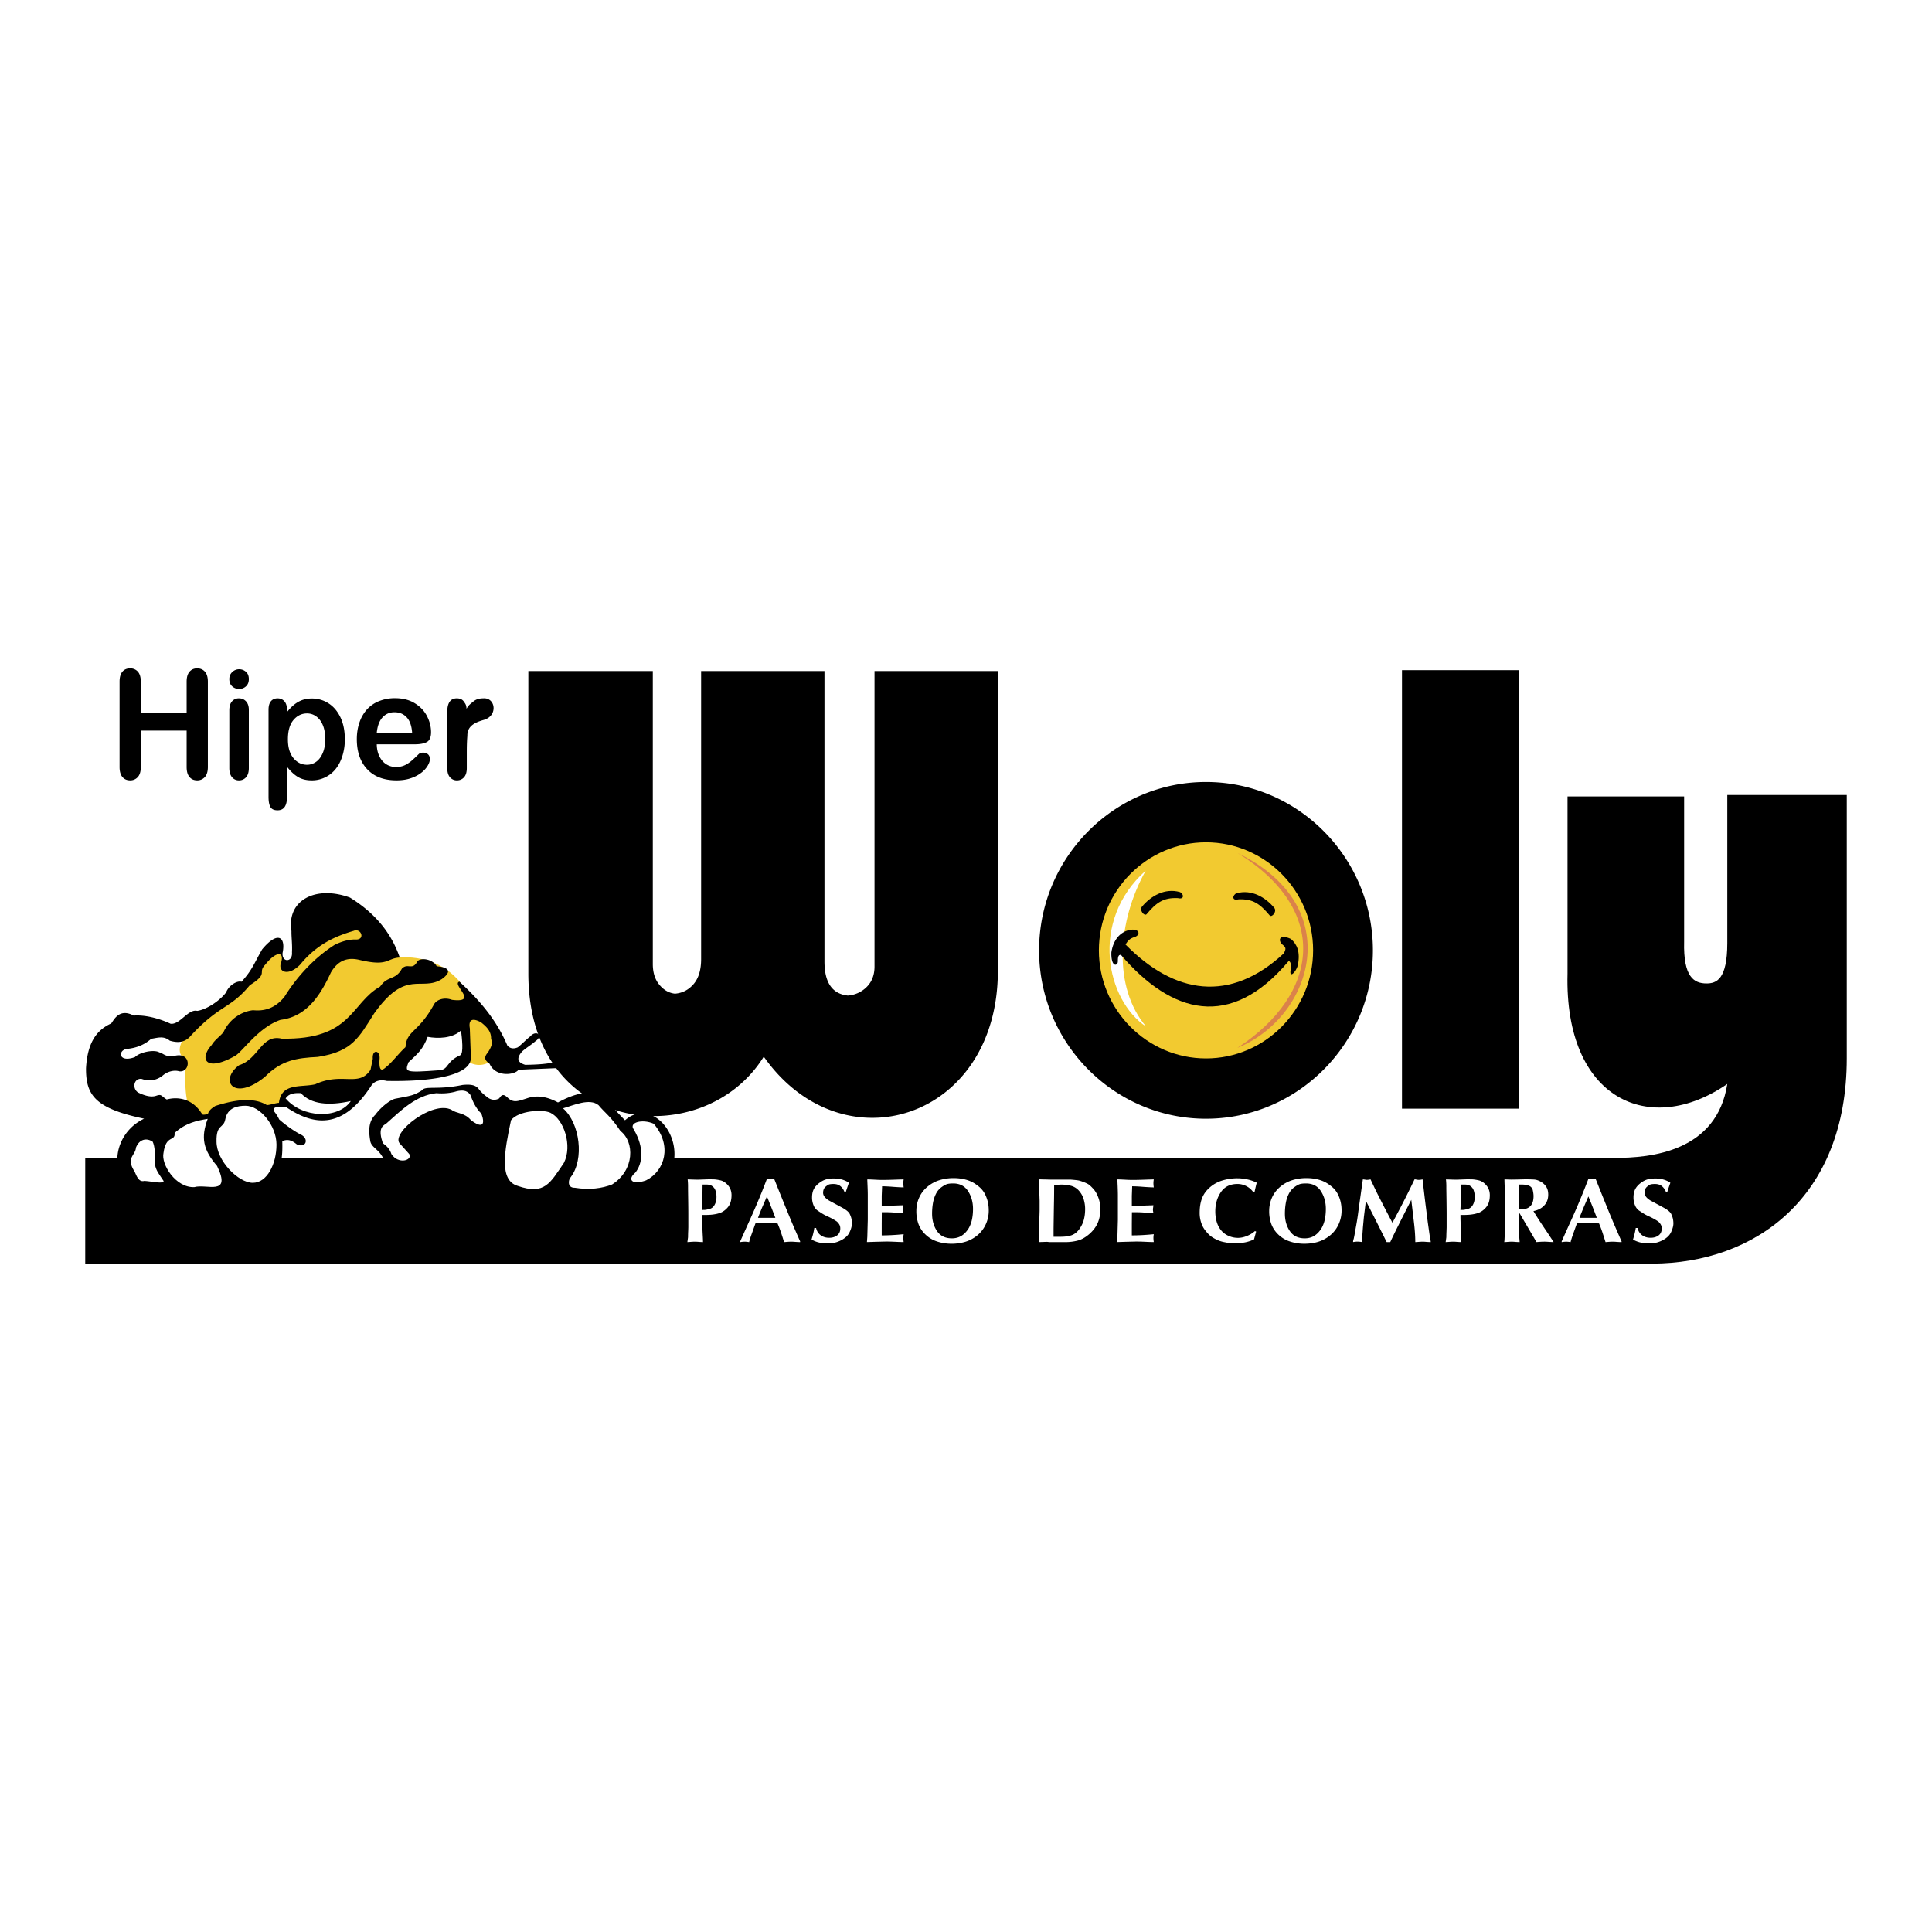 <svg xmlns="http://www.w3.org/2000/svg" width="2500" height="2500" viewBox="0 0 192.756 192.756"><g fill-rule="evenodd" clip-rule="evenodd"><path fill="#fff" d="M0 0h192.756v192.756H0V0z"/><path d="M69.486 117.697c.139 0 .367-.006.685-.02l.506-.018c.17 0 .34.002.511.006.17.002.396.033.676.096.28.061.537.227.77.498.233.271.35.598.35.982 0 .281-.037.529-.109.746a1.55 1.55 0 0 1-.393.604 1.756 1.756 0 0 1-.558.389 2.987 2.987 0 0 1-.6.164c-.217.037-.41.059-.577.064l-.279.01h-.416c0 .213.003.426.009.639l.02.631c0 .166.009.406.028.723s.028.555.028.713c-.094 0-.236-.008-.424-.021a5.591 5.591 0 0 0-.36-.023 5.72 5.72 0 0 0-.444.023 6.825 6.825 0 0 1-.331.021l.066-.484c0-.146.004-.338.014-.576a20.7 20.7 0 0 0 .014-.42v-1.391c0-.279-.005-.746-.014-1.398a152.05 152.05 0 0 1-.014-1.053v-.246c0-.227-.013-.455-.038-.686l.88.027zm.596 1.59v.77l-.028.658c.138 0 .246-.004.321-.01s.217-.037.425-.09c.208-.057.374-.193.497-.412.123-.221.185-.484.185-.797 0-.225-.032-.428-.095-.611s-.155-.32-.274-.412a.875.875 0 0 0-.321-.17 1.78 1.78 0 0 0-.359-.031H70.092l-.01 1.105zM73.85 123.852l.7-1.564c.372-.811.717-1.592 1.036-2.346.317-.752.628-1.527.931-2.326.057.012.121.023.194.031.072.01.127.014.165.014a.994.994 0 0 0 .194-.014l.165-.031.066.154a239.34 239.34 0 0 0 1.588 3.92c.221.527.518 1.211.89 2.053l.047.1v.082c-.12 0-.276-.008-.468-.021a6.705 6.705 0 0 0-.336-.023c-.101 0-.192.002-.274.006-.082.002-.256.016-.52.039a57.498 57.498 0 0 0-.336-1.047 11.09 11.09 0 0 0-.316-.818l-1.041-.027h-1.153l-.047.131-.359 1.006c-.101.283-.18.537-.236.756a2.734 2.734 0 0 0-.444-.045c-.139 0-.287.016-.444.045v-.075h-.002zm1.777-2.35h1.73a71.81 71.81 0 0 0-.842-2.131c-.164.371-.313.717-.449 1.033s-.272.656-.411 1.016l-.028.082zM84.247 118.904a1.328 1.328 0 0 0-.417-.576c-.176-.135-.399-.201-.67-.201-.189 0-.333.014-.431.041-.098.027-.224.109-.378.246-.154.139-.232.336-.232.592 0 .273.199.533.596.775l1.257.678c.442.239.709.457.804.658s.155.373.18.516c.025.145.038.289.038.436 0 .129-.022.271-.066.43s-.107.32-.189.484-.205.316-.369.457-.356.262-.577.361c-.22.102-.43.168-.628.201a4.146 4.146 0 0 1-.676.051c-.271 0-.539-.031-.804-.096a2.554 2.554 0 0 1-.718-.289c.082-.279.141-.49.174-.635.035-.143.069-.316.1-.518h.181c.068.312.22.553.453.723.233.172.517.258.851.258.315 0 .579-.08.79-.238.211-.158.316-.387.316-.686a.818.818 0 0 0-.079-.375 1.267 1.267 0 0 0-.271-.33 5.94 5.94 0 0 0-.491-.297 9.32 9.32 0 0 0-.501-.248 3.274 3.274 0 0 1-.449-.238c-.129-.08-.254-.162-.374-.24a1.179 1.179 0 0 1-.492-.568 2.04 2.04 0 0 1-.161-.805c0-.316.056-.586.166-.809.11-.223.285-.428.525-.613s.471-.311.695-.375.49-.096.799-.096c.257 0 .504.029.736.088.233.057.458.15.672.277l.085.064-.146.426c-.047.137-.1.293-.156.471h-.143zM86.531 117.67c.164 0 .411.008.745.027.333.018.585.027.755.027.3 0 .706-.01 1.216-.027.509-.02.813-.027.914-.027a1.967 1.967 0 0 0-.038.406c0 .049.003.102.01.152.006.055.009.096.009.125l.019.111c-.24 0-.599-.018-1.078-.055a15.243 15.243 0 0 0-1.078-.055l-.038.951v1.016l2.155-.074a12.94 12.94 0 0 1-.033.252c-.01.07-.015.129-.015.178 0 .08.005.145.015.193.009.047.021.1.033.154-.183 0-.46-.014-.832-.041s-.655-.041-.851-.041h-.463l-.009 1.162v1.152c.671 0 1.402-.041 2.193-.119a1.913 1.913 0 0 0-.028.552c.006.053.009.094.009.123l.019.109c-.189 0-.473-.008-.851-.027a19.68 19.68 0 0 0-.86-.027l-1.116.027-.842.027.038-.52.047-1.711v-2.459c0-.232-.008-.529-.023-.893l-.023-.555v-.113h.001zM97.533 123.23a3.493 3.493 0 0 1-1.193.658c-.428.135-.9.201-1.417.201-.492 0-.963-.074-1.414-.221a2.957 2.957 0 0 1-1.163-.686 2.787 2.787 0 0 1-.705-1.051 3.76 3.76 0 0 1-.216-1.309c0-.475.094-.924.283-1.344s.466-.781.832-1.084c.366-.301.766-.52 1.202-.654a4.782 4.782 0 0 1 1.408-.201c.416 0 .809.049 1.177.146.369.098.695.242.978.436.285.191.506.379.662.561.158.184.289.396.393.641s.18.484.223.719c.045.234.066.482.066.744 0 .471-.096.918-.289 1.346a3.105 3.105 0 0 1-.827 1.098zm-.862-.732c.146-.262.25-.553.312-.873.063-.32.094-.658.094-1.01 0-.678-.166-1.27-.497-1.779s-.827-.764-1.488-.764c-.24 0-.434.02-.582.059-.148.041-.339.143-.571.311a1.82 1.82 0 0 0-.562.674c-.142.279-.241.59-.298.928a6.406 6.406 0 0 0-.084 1.047c0 .67.164 1.248.491 1.732.328.484.822.727 1.484.727.378 0 .708-.09.988-.273.28-.185.518-.443.713-.779zM104.795 117.688h2.021c.379.031.629.057.752.078s.301.076.535.164c.232.088.408.174.525.252.115.08.273.23.473.453.197.223.361.514.49.873.131.359.195.734.195 1.125 0 .518-.09.98-.27 1.385-.18.406-.455.77-.824 1.094-.367.322-.742.539-1.119.648a4.888 4.888 0 0 1-1.344.164h-1.532l-.236-.027-.822.027c0-.445.014-1.066.043-1.865.027-.799.041-1.244.041-1.334v-.924l-.047-1.336-.037-.805 1.156.028zm1.004 5.707c.467 0 .846-.055 1.137-.164s.545-.316.76-.617c.213-.303.363-.617.445-.943s.123-.674.123-1.047c0-.334-.051-.666-.15-.992a2.218 2.218 0 0 0-.475-.842c-.213-.234-.465-.393-.756-.475s-.633-.123-1.031-.123a4.59 4.59 0 0 0-.338.018 4.758 4.758 0 0 1-.342.018c0 .631-.004 1.172-.014 1.621s-.018.992-.027 1.629-.016 1.082-.016 1.34v.578h.684v-.001zM111.484 117.67c.164 0 .412.008.746.027.332.018.584.027.752.027.303 0 .709-.01 1.217-.027.51-.02.814-.027.916-.027a1.962 1.962 0 0 0-.039.406c0 .049.004.102.01.152.006.055.01.096.01.125l.02.111c-.24 0-.6-.018-1.08-.055a15.2 15.2 0 0 0-1.076-.055l-.037.951v1.016l2.154-.074-.033.252a1.268 1.268 0 0 0 0 .371l.033.154c-.182 0-.459-.014-.832-.041a12.7 12.7 0 0 0-.852-.041h-.461l-.01 1.162v1.152c.672 0 1.4-.041 2.193-.119-.025.115-.039.25-.039.402 0 .047.004.1.01.15.006.053.01.094.01.123l.02.109c-.189 0-.475-.008-.852-.027a19.733 19.733 0 0 0-.859-.027l-1.115.027-.842.027.037-.52.047-1.711v-2.459c0-.232-.008-.529-.023-.893l-.023-.555v-.113h-.002zM125.326 122.873l-.209.777a3.469 3.469 0 0 1-.889.297 5.03 5.03 0 0 1-.982.096c-.297 0-.502-.01-.619-.027s-.285-.049-.506-.092c-.221-.041-.43-.107-.629-.195s-.365-.176-.502-.262a2.262 2.262 0 0 1-.373-.293c-.113-.109-.248-.264-.402-.461s-.279-.447-.379-.746a3.09 3.09 0 0 1-.145-.969c0-.566.08-1.055.24-1.463s.428-.771.799-1.088a3.364 3.364 0 0 1 1.264-.682 5.176 5.176 0 0 1 1.459-.207c.334 0 .672.039 1.012.115s.646.184.918.324c-.031.123-.068.271-.109.443-.041.174-.076.338-.109.49h-.133a1.944 1.944 0 0 0-1.569-.805c-.73 0-1.281.271-1.654.814-.371.541-.559 1.186-.559 1.93 0 .348.045.68.133 1s.23.604.426.852c.195.246.445.438.748.576.303.137.619.205.953.205.289 0 .59-.062.898-.188s.574-.287.795-.488l.123.047zM132.734 123.23a3.485 3.485 0 0 1-1.191.658c-.43.135-.9.201-1.418.201-.492 0-.963-.074-1.414-.221a2.961 2.961 0 0 1-1.164-.686c-.324-.311-.559-.66-.703-1.051s-.217-.826-.217-1.309c0-.475.094-.924.283-1.344s.467-.781.832-1.084c.365-.301.766-.52 1.201-.654a4.796 4.796 0 0 1 1.408-.201c.418 0 .809.049 1.176.146.369.098.695.242.98.436.283.191.504.379.662.561.156.184.287.396.393.641.104.244.178.484.221.719.045.234.066.482.066.744 0 .471-.096.918-.287 1.346a3.096 3.096 0 0 1-.828 1.098zm-.861-.732c.145-.262.25-.553.312-.873s.096-.658.096-1.01c0-.678-.166-1.27-.498-1.779-.33-.51-.826-.764-1.488-.764-.238 0-.434.02-.58.059-.148.041-.34.143-.572.311a1.825 1.825 0 0 0-.564.674c-.141.279-.24.59-.297.928s-.086.688-.086 1.047c0 .67.164 1.248.492 1.732s.822.727 1.484.727c.379 0 .709-.09.988-.273s.518-.443.713-.779zM135.973 117.67a1.4 1.4 0 0 1 .213.023c.092.014.146.021.166.021.088 0 .166-.006.232-.018l.156-.027c.303.641.51 1.074.623 1.303s.34.67.676 1.326c.338.656.633 1.221.885 1.697l.559-1.053a83.52 83.52 0 0 0 1.645-3.273h.104c.107.029.211.045.312.045.119 0 .248-.016.387-.045.127 1.109.234 2.012.322 2.707l.199 1.572.227 1.592c.006.023.018.082.037.174.02.09.029.16.029.209-.107 0-.254-.008-.439-.021a5.928 5.928 0 0 0-.336-.023c-.107 0-.252.008-.436.023a6.832 6.832 0 0 1-.332.021c0-.59-.045-1.264-.137-2.02s-.178-1.488-.26-2.195c-.24.469-.477.938-.715 1.404-.236.467-.451.895-.645 1.285-.197.389-.441.898-.738 1.525h-.36l-.729-1.463c-.24-.48-.467-.932-.682-1.354-.215-.42-.434-.854-.662-1.297l-.199 1.617-.096 1.033-.064.896-.039.566a2.755 2.755 0 0 0-.445-.045c-.129 0-.275.016-.432.045 0-.055.002-.1.008-.137.008-.035.025-.104.057-.201.033-.146.072-.355.119-.625.047-.273.096-.545.146-.818.051-.275.1-.584.146-.924.047-.342.084-.611.109-.805l.389-2.74zM145.141 117.697c.139 0 .367-.006.686-.02l.506-.018c.172 0 .342.002.512.006.17.002.395.033.676.096.281.061.535.227.77.498.232.271.35.598.35.982 0 .281-.035.529-.109.746a1.528 1.528 0 0 1-.393.604 1.742 1.742 0 0 1-.557.389c-.182.072-.383.127-.6.164s-.41.059-.576.064l-.279.01h-.416c0 .213.002.426.01.639l.018.631c0 .166.01.406.029.723s.027.555.027.713c-.094 0-.236-.008-.426-.021a5.534 5.534 0 0 0-.359-.023c-.113 0-.26.008-.443.023a6.832 6.832 0 0 1-.332.021l.066-.484c0-.146.006-.338.016-.576.008-.238.014-.377.014-.42v-1.391c0-.279-.006-.746-.014-1.398l-.016-1.053v-.246c0-.227-.012-.455-.037-.686l.877.027zm.595 1.59v.77l-.027.658c.139 0 .246-.004.322-.01.074-.006.217-.037.424-.09.209-.057.375-.193.498-.412.123-.221.184-.484.184-.797 0-.225-.031-.428-.096-.611a.83.83 0 0 0-.273-.412.88.88 0 0 0-.32-.17 1.787 1.787 0 0 0-.359-.031H145.747l-.011 1.105zM151.906 121.557l-.273-.467a.192.192 0 0 0-.066-.055c-.031.012-.047.029-.047.055l.027 1.627v.248c0 .121.012.295.033.521.023.225.033.371.033.438-.107 0-.252-.008-.436-.021a5.51 5.51 0 0 0-.328-.023c-.107 0-.254.008-.436.023a6.832 6.832 0 0 1-.332.021l.02-.172.029-.605c0-.273.008-.623.023-1.051s.023-.676.023-.75v-1.654c0-.232-.014-.584-.039-1.057s-.037-.795-.037-.965l.652.018c.227 0 .453-.002.68-.01l.682-.018c.434 0 .752.008.955.023.201.016.418.086.648.215.229.127.412.295.547.504.137.207.203.469.203.785 0 .434-.131.793-.396 1.08-.266.285-.623.475-1.078.566.246.414.553.896.922 1.445s.619.922.752 1.125l.34.52c-.119 0-.281-.008-.486-.021a6.934 6.934 0 0 0-.373-.023 9.44 9.44 0 0 0-.852.045l-1.098-1.873-.292-.494zm-.359-2.287v1.371c.057.008.135.01.234.01.814 0 1.223-.439 1.223-1.316 0-.146-.023-.33-.07-.553-.049-.223-.166-.379-.355-.467s-.447-.133-.775-.133h-.256v1.088h-.001zM155.809 123.852l.699-1.564c.371-.811.717-1.592 1.035-2.346.318-.752.629-1.527.932-2.326.057.012.121.023.193.031.074.01.129.014.166.014a.983.983 0 0 0 .193-.014l.166-.031.064.154a239.322 239.322 0 0 0 1.59 3.92c.221.527.518 1.211.889 2.053l.047.1v.082c-.119 0-.275-.008-.469-.021a6.544 6.544 0 0 0-.334-.023 5.67 5.67 0 0 0-.275.006c-.082.002-.256.016-.52.039-.145-.463-.258-.812-.336-1.047s-.184-.508-.316-.818l-1.039-.027h-1.154l-.047.131c-.139.387-.26.721-.359 1.006a8.38 8.38 0 0 0-.236.756 2.713 2.713 0 0 0-.445-.045c-.139 0-.287.016-.443.045v-.075h-.001zm1.777-2.35h1.73a71.81 71.81 0 0 0-.842-2.131c-.164.371-.312.717-.449 1.033a36.48 36.48 0 0 0-.412 1.016l-.027.082zM166.205 118.904c-.102-.25-.24-.441-.416-.576s-.4-.201-.672-.201c-.189 0-.332.014-.43.041s-.225.109-.379.246c-.154.139-.232.336-.232.592 0 .273.199.533.598.775.396.215.816.439 1.258.678s.709.457.803.658c.096.201.152.373.178.516.025.145.039.289.039.436 0 .129-.021.271-.064.43-.045.158-.107.32-.189.484s-.205.316-.369.457-.355.262-.578.361c-.219.102-.43.168-.627.201a4.172 4.172 0 0 1-.678.051c-.271 0-.539-.031-.803-.096a2.477 2.477 0 0 1-.717-.289c.08-.279.137-.49.172-.635.035-.143.068-.316.1-.518h.18c.07.312.221.553.455.723.232.172.516.258.85.258.316 0 .58-.08.791-.238s.316-.387.316-.686a.817.817 0 0 0-.08-.375 1.282 1.282 0 0 0-.27-.33c-.164-.109-.328-.209-.492-.297s-.332-.17-.502-.248a3.396 3.396 0 0 1-.449-.238c-.129-.08-.254-.162-.373-.24-.221-.129-.385-.318-.492-.568s-.16-.518-.16-.805c0-.316.055-.586.166-.809.109-.223.285-.428.523-.613.24-.186.473-.311.695-.375.225-.064.49-.096.801-.096.258 0 .504.029.736.088.234.057.457.15.672.277l.086.064a37.295 37.295 0 0 0-.302.897h-.145zM120.324 84.037c5.885 0 10.686 4.844 10.686 10.781 0 5.938-4.801 10.78-10.686 10.78-5.887 0-10.688-4.842-10.688-10.78.001-5.937 4.802-10.781 10.688-10.781z" fill="#fff"/><path d="M113.941 90.45c.896-1.066 2.27-1.864 3.758-1.453.379.13.537.787-.18.61-1.467-.069-2.168.469-3.115 1.595-.218.262-.765-.383-.463-.752zM127.133 90.574c-.896-1.067-2.27-1.864-3.758-1.453-.379.13-.537.786.18.609 1.469-.068 2.166.469 3.117 1.597.215.261.764-.384.461-.753z" fill="#fff"/><path d="M114.307 86.867c-5.656 5.045-3.898 12.969.041 15.553-3.334-3.93-2.883-10.473-.041-15.553zM123.498 85.121c11.004 5.332 7.412 16.417-.041 19.422 8.258-5.393 9.215-13.756.041-19.422z" fill="#fff"/><path d="M128.574 95.881c-5.824 6.945-11.691 5.261-16.734-.606-.314-.073-.311.395-.311.625.023.483-.693.689-.648-.875.193-1.293.9-2.037 1.803-2.24.986-.194 1.162.461.543.698-.496.134-.688.364-.936.748 4.891 4.981 10.439 5.864 15.812.873.16-.375.279-.544-.152-.861-.504-.458-.279-1.091.848-.561.607.537.951 1.271.688 2.62-.164.648-.842 1.336-.73.537.085-.224.106-.892-.183-.958zM28.497 109.584c.344-.51.916-.551 1.521-.52 1.02 1.113 2.755 1.277 4.982.787-1.225 1.823-4.846 1.713-6.503-.267zM24.499 110.32c1.429 0 3.086 1.955 3.086 3.881 0 1.93-.937 3.809-2.364 3.809-1.429 0-3.619-2.186-3.619-4.113-.037-1.777.693-1.281.87-2.201.213-1.194 1.224-1.376 2.027-1.376zM17.42 113.033c1.16-1.035 2.224-1.217 3.302-1.406-.696 1.873-.465 3.074.938 4.705 1.464 3.045-1.04 1.752-2.271 2.107-1.86.084-3.338-2.291-3.077-3.408.248-1.875 1.193-1.084 1.108-1.998zM13.564 114.496c.332-.844 1.051-1.004 1.672-.584.216.471.254 1.236.213 2.137.042.709.539 1.242.881 1.789-.082.303-1.046.041-1.919-.02-.583.162-.785-.514-.977-.92-.921-1.418.087-1.601.13-2.402zM54.91 111.018c1.341.637 2.229 3.279 1.346 5.01-1.371 1.996-1.91 3.229-4.605 2.289-1.872-.557-1.324-3.467-.666-6.551.746-.975 3.17-1.106 3.925-.748z" fill="#fff"/><path d="M59.715 110.262c-.887-.734-2.487.018-3.542.314 1.706 1.504 2.126 5.086.779 6.854-.289.314-.345 1.094.394 1.072 1.457.236 2.728.066 3.723-.328 2.261-1.434 2.25-4.254.835-5.334-1.021-1.522-1.463-1.715-2.189-2.578zM38.502 112.129c1.522-1.352 2.98-2.836 5.026-3.062.753.061 1.442-.006 2.067-.201.49-.102.962-.129 1.324.348.255.684.541 1.344 1.113 1.898.402 1.105.095 1.51-1.048.643-.633-.758-1.417-.641-1.921-1.02-1.863-.998-6.022 2.26-5.205 3.32l.977 1.09c.332.627-1.095 1.061-1.786-.008-.143-.469-.458-.805-.855-1.082-.453-1.326-.128-1.696.308-1.926z" fill="#fff"/><path d="M63.227 112.678c-.513-.68.829-1.072 1.992-.566 1.859 2.164 1.134 4.689-.751 5.648-1.378.506-1.929-.051-1.09-.76.739-.898.931-2.492-.151-4.322zM42.667 103.445c1.037.195 2.48.156 3.33-.639.084.713.292 2.346-.095 2.482-1.426.631-1.106 1.418-2.067 1.49-3.493.258-3.436.189-3.085-.789.962-.891 1.454-1.315 1.917-2.544z" fill="#fff"/><path d="M120.324 84.252c5.77 0 10.475 4.745 10.475 10.565 0 5.821-4.705 10.567-10.475 10.567s-10.475-4.746-10.475-10.567c0-4.91 3.35-9.056 7.863-10.232a10.37 10.37 0 0 1 2.612-.333zm0-6.232c9.17 0 16.652 7.546 16.652 16.798 0 9.252-7.482 16.797-16.652 16.797-9.172 0-16.654-7.545-16.654-16.797s7.482-16.798 16.654-16.798zM14.048 68.009v3.098h4.573v-3.098c0-.439.096-.772.289-.994.193-.221.445-.332.76-.332s.574.108.772.327c.196.219.297.553.297.999v8.515c0 .444-.101.779-.3 1.001a.995.995 0 0 1-.769.332c-.32 0-.575-.111-.765-.335-.19-.224-.284-.556-.284-.998V72.89h-4.573v3.634c0 .447-.099.779-.297 1.001a.997.997 0 0 1-.77.332c-.319 0-.576-.111-.766-.335-.189-.224-.285-.556-.285-.998v-8.515c0-.439.095-.772.283-.994.188-.221.443-.332.768-.332a.99.99 0 0 1 .771.327c.197.219.296.553.296.999zm10.779 2.808v5.817c0 .401-.093.706-.277.913a.906.906 0 0 1-.707.31.86.86 0 0 1-.695-.318c-.178-.211-.269-.512-.269-.905v-5.756c0-.401.091-.702.269-.901a.877.877 0 0 1 .695-.302c.285 0 .521.101.707.302.183.2.277.483.277.84zm-.963-2.078a1 1 0 0 1-.695-.26c-.191-.17-.29-.414-.29-.727 0-.287.101-.521.297-.705a.973.973 0 0 1 .688-.275c.252 0 .476.083.67.25.195.167.293.411.293.73 0 .309-.095.55-.284.724a.978.978 0 0 1-.679.263zm4.769 2.065v.242c.364-.465.747-.81 1.142-1.028.394-.22.842-.328 1.34-.328.599 0 1.151.159 1.655.478.504.32.903.788 1.196 1.401.292.613.438 1.342.438 2.182a5.47 5.47 0 0 1-.254 1.705c-.168.52-.402.955-.695 1.307a3.022 3.022 0 0 1-2.34 1.095c-.557 0-1.024-.116-1.401-.348-.377-.229-.738-.568-1.082-1.016v3.024c0 .883-.312 1.326-.934 1.326-.366 0-.608-.115-.727-.345-.12-.226-.179-.559-.179-.998v-8.684c0-.382.08-.669.243-.859.16-.187.381-.283.663-.283.274 0 .501.098.674.291.174.195.261.474.261.838zm3.816 2.927c0-.532-.077-.988-.235-1.37-.155-.38-.375-.671-.651-.875a1.534 1.534 0 0 0-.924-.308c-.537 0-.991.22-1.36.657-.368.438-.553 1.079-.553 1.93 0 .803.182 1.424.549 1.869.364.445.821.667 1.364.667.321 0 .623-.099.897-.292.276-.193.496-.485.662-.873.169-.386.251-.857.251-1.405zm8.949.528H37.59c.006.458.096.861.269 1.21.172.349.403.611.69.787.287.179.606.268.951.268.234 0 .446-.028.639-.086.192-.055.379-.144.56-.266.182-.12.347-.247.498-.387.154-.139.351-.324.594-.562.1-.087.241-.133.426-.133.199 0 .364.058.488.171.122.112.185.272.185.479 0 .181-.071.394-.208.638a2.514 2.514 0 0 1-.624.7 3.485 3.485 0 0 1-1.047.557c-.422.149-.906.222-1.452.222-1.25 0-2.224-.367-2.917-1.104-.694-.738-1.042-1.738-1.042-3.002 0-.593.086-1.147.258-1.655.17-.508.421-.943.748-1.309a3.24 3.24 0 0 1 1.215-.835 4.22 4.22 0 0 1 1.597-.292c.762 0 1.414.166 1.957.498.546.333.952.76 1.225 1.285.269.526.406 1.062.406 1.608 0 .504-.142.833-.421.983-.282.149-.678.225-1.187.225zm-3.808-1.142h3.529c-.045-.688-.225-1.203-.537-1.543-.312-.342-.722-.513-1.229-.513-.486 0-.883.174-1.195.519-.311.346-.502.859-.568 1.537zm8.982 1.835v1.683c0 .408-.092.712-.277.915a.914.914 0 0 1-.706.308.886.886 0 0 1-.694-.31c-.18-.207-.27-.511-.27-.913V71.03c0-.902.317-1.355.95-1.355.323 0 .554.105.698.317.144.211.256.312.271.725.231-.413.437-.514.682-.725.246-.212.572-.317.98-.317 1.229-.105 1.499 1.722.086 2.143-.729.21-1.691.534-1.663 1.598-.037.419-.057.93-.057 1.536zM52.712 66.95h12.419v29.224c0 .859.217 1.559.662 2.084.436.523.954.818 1.55.881.757-.062 1.37-.387 1.872-.975.491-.586.736-1.414.736-2.473V66.95h12.307v28.982c0 2.095.774 3.228 2.325 3.394a2.95 2.95 0 0 0 1.9-.869c.51-.514.768-1.193.768-2.021V66.95h12.306v29.915c0 14.844-15.502 19.703-23.356 8.555-5.96 9.635-23.488 7.975-23.488-8.295V66.95h-.001zM139.877 66.861h11.635v43.748h-11.635V66.861z"/><path d="M156.393 79.463h11.633V93.95c-.094 3.564 1.01 4.162 2.219 4.167.998.006 2.084-.389 2.088-4.023V79.319h11.92v26.261c0 13.941-9.191 20.459-19.387 20.492H8.504v-10.551h152.574c3.656.018 10.211-.635 11.254-7.375-7.719 5.336-16.262 1.568-15.939-11.01V79.463z"/><path d="M69.487 117.695c.137 0 .365-.004.684-.018l.506-.018c.17 0 .34.002.511.004.169.004.396.035.676.096.28.062.537.229.771.5.233.27.35.598.35.982 0 .281-.038.529-.109.744a1.543 1.543 0 0 1-.392.605c-.189.186-.376.312-.559.387s-.383.129-.601.166a4.245 4.245 0 0 1-.576.062c-.168.008-.261.01-.279.01h-.416c0 .215.003.428.011.641.004.215.012.424.018.631 0 .166.011.406.028.723.02.316.028.555.028.713a7.07 7.07 0 0 1-.425-.021 5.007 5.007 0 0 0-.358-.021c-.114 0-.262.006-.445.021a6.747 6.747 0 0 1-.331.021l.066-.484c0-.146.004-.338.014-.576a20.7 20.7 0 0 0 .014-.42v-1.391c0-.279-.005-.746-.014-1.398a152.05 152.05 0 0 1-.014-1.053v-.246c0-.227-.012-.455-.037-.688l.879.028zm.595 1.592v.77l-.028.658c.138 0 .246-.004.322-.01.075-.006.218-.037.425-.092.208-.055.374-.191.496-.41.123-.221.186-.484.186-.797 0-.225-.032-.43-.094-.611a.875.875 0 0 0-.595-.582 1.794 1.794 0 0 0-.359-.031H70.095l-.013 1.105zm3.769 4.565l.7-1.566a89.52 89.52 0 0 0 1.035-2.344c.318-.752.629-1.529.931-2.328.057.012.121.023.194.033a1.178 1.178 0 0 0 .359 0l.165-.033.066.156a275.536 275.536 0 0 0 1.59 3.92c.219.527.517 1.211.889 2.053l.046.1v.082c-.12 0-.276-.008-.468-.021a5.681 5.681 0 0 0-.334-.021c-.102 0-.194 0-.275.004-.083.002-.255.016-.521.039a44.963 44.963 0 0 0-.336-1.047 11.515 11.515 0 0 0-.317-.82l-1.04-.025h-1.153l-.048.129-.359 1.008a8.634 8.634 0 0 0-.236.756 2.734 2.734 0 0 0-.298-.039c-.06-.004-.107-.004-.146-.004-.14 0-.288.014-.444.043v-.075zm1.775-2.35h1.731a71.264 71.264 0 0 0-.842-2.133l-.449 1.033c-.136.318-.272.658-.411 1.016l-.029.084zm8.621-2.598a1.33 1.33 0 0 0-.416-.576c-.176-.135-.399-.201-.671-.201-.19 0-.333.014-.431.041-.096.027-.223.109-.377.246-.154.139-.232.334-.232.592 0 .273.199.531.596.775l1.257.678c.442.238.709.457.804.658.096.201.155.373.181.518.025.143.036.287.036.434 0 .129-.021.271-.065.43s-.108.318-.189.484a1.463 1.463 0 0 1-.368.457c-.163.141-.356.26-.577.361-.219.102-.43.168-.628.201s-.425.049-.677.049c-.27 0-.538-.029-.804-.094a2.536 2.536 0 0 1-.717-.289c.081-.281.139-.492.174-.635.035-.143.069-.316.101-.518h.178c.07.311.222.553.455.723.233.172.517.256.851.256.316 0 .578-.078.79-.236.21-.16.317-.389.317-.688a.806.806 0 0 0-.08-.373 1.245 1.245 0 0 0-.27-.33 5.889 5.889 0 0 0-.491-.297 9.022 9.022 0 0 0-.503-.248 3.46 3.46 0 0 1-.449-.238c-.127-.08-.254-.162-.373-.242a1.153 1.153 0 0 1-.491-.566 2.005 2.005 0 0 1-.16-.805c0-.316.053-.586.164-.811.11-.221.285-.426.524-.611.24-.186.473-.311.696-.375a3 3 0 0 1 .798-.098c.259 0 .505.031.737.088.234.059.458.15.672.279l.085.064-.146.424c-.046.139-.099.295-.156.473h-.145zm2.284-1.236c.164 0 .411.01.746.027.332.02.585.027.755.027.3 0 .706-.008 1.216-.027.508-.018.812-.027.913-.027a2.07 2.07 0 0 0-.027.56c.006.053.009.096.009.125l.018.111c-.239 0-.597-.02-1.076-.055a15.327 15.327 0 0 0-1.078-.055l-.038.951v1.016l2.156-.074a64.69 64.69 0 0 0-.033.252 1.44 1.44 0 0 0-.014.178c0 .08.005.145.014.191.009.051.02.102.033.154-.183 0-.461-.012-.832-.039a12.783 12.783 0 0 0-.853-.041h-.463l-.008 1.162v1.152c.672 0 1.401-.041 2.192-.119a1.972 1.972 0 0 0-.027.552c.006.053.009.094.009.123l.018.109c-.188 0-.472-.008-.85-.027a23.488 23.488 0 0 0-.859-.027l-1.118.027-.84.027.038-.52.046-1.711V119.229c0-.23-.007-.527-.023-.891l-.023-.555v-.115h-.001zm11.002 5.562a3.478 3.478 0 0 1-1.193.656 4.687 4.687 0 0 1-1.417.203c-.492 0-.963-.074-1.413-.221a2.96 2.96 0 0 1-1.163-.688 2.79 2.79 0 0 1-.706-1.049 3.737 3.737 0 0 1-.216-1.309c0-.475.093-.924.284-1.344.188-.42.466-.781.831-1.084a3.452 3.452 0 0 1 1.202-.652 4.716 4.716 0 0 1 1.408-.203c.416 0 .809.049 1.177.146.37.098.694.242.979.436.283.191.504.379.66.561.158.184.289.396.393.641s.18.484.223.719c.045.234.066.482.066.744 0 .469-.096.918-.289 1.346a3.073 3.073 0 0 1-.826 1.098zm-.861-.732a3 3 0 0 0 .312-.873c.063-.318.094-.656.094-1.012 0-.676-.166-1.268-.496-1.777-.331-.51-.828-.764-1.489-.764-.241 0-.433.02-.583.059-.147.041-.338.143-.571.311a1.811 1.811 0 0 0-.562.674c-.142.279-.241.59-.299.928a6.406 6.406 0 0 0-.084 1.047c0 .67.164 1.248.492 1.732.326.484.822.727 1.484.727.376 0 .707-.092.988-.273.281-.185.519-.443.714-.779zm8.123-4.81h2.021c.379.029.629.057.752.078s.303.076.535.164.408.172.525.252c.115.08.273.23.473.453.197.221.361.514.49.873.131.359.193.734.193 1.125 0 .518-.088.98-.268 1.385-.18.406-.455.77-.824 1.094-.367.322-.742.539-1.119.648a4.883 4.883 0 0 1-1.342.164h-1.534l-.236-.027-.824.027c0-.445.016-1.066.045-1.867.027-.795.041-1.242.041-1.332v-.926l-.047-1.334-.039-.805 1.158.028zm1.002 5.705c.469 0 .85-.053 1.139-.162.293-.111.545-.316.76-.619.213-.301.363-.615.445-.941s.123-.674.123-1.047c0-.336-.051-.666-.15-.992a2.218 2.218 0 0 0-.475-.842 1.593 1.593 0 0 0-.756-.475 3.802 3.802 0 0 0-1.371-.105 4.715 4.715 0 0 1-.34.018c0 .629-.006 1.172-.014 1.621-.01.449-.018.992-.027 1.629s-.016 1.082-.016 1.34v.576h.682v-.001zm5.687-5.725c.164 0 .412.01.746.027.332.02.584.027.754.027.301 0 .707-.008 1.215-.027.51-.018.814-.027.916-.027a1.992 1.992 0 0 0-.029.56c.006.053.01.096.01.125l.02.111c-.238 0-.6-.02-1.078-.055a15.26 15.26 0 0 0-1.08-.055l-.035.951v1.016l2.156-.074a9.24 9.24 0 0 0-.033.252 1.05 1.05 0 0 0 0 .369c.008.051.02.102.033.154-.184 0-.461-.012-.832-.039a12.819 12.819 0 0 0-.852-.041h-.463l-.01 1.162v1.152c.672 0 1.4-.041 2.193-.119a1.898 1.898 0 0 0-.029.552c.006.052.01.094.01.123l.02.109c-.189 0-.475-.008-.852-.027a23.57 23.57 0 0 0-.861-.027l-1.113.027-.842.027.037-.52.047-1.711V119.229c0-.23-.01-.527-.023-.891a61.51 61.51 0 0 1-.023-.555v-.115h-.002zm13.842 5.205l-.209.777c-.27.135-.566.234-.887.299a5.209 5.209 0 0 1-.984.094c-.297 0-.502-.01-.619-.027s-.285-.049-.506-.092-.43-.107-.629-.195a4.04 4.04 0 0 1-.5-.262 2.29 2.29 0 0 1-.375-.291 4.872 4.872 0 0 1-.402-.463 2.46 2.46 0 0 1-.377-.746 3.032 3.032 0 0 1-.146-.969c0-.568.08-1.055.242-1.463.158-.408.426-.771.797-1.09a3.388 3.388 0 0 1 1.264-.68 5.108 5.108 0 0 1 1.461-.207c.332 0 .67.039 1.012.115.338.076.645.186.916.324-.031.123-.068.271-.109.443-.041.174-.076.338-.109.49h-.133a1.937 1.937 0 0 0-1.569-.805c-.732 0-1.281.27-1.654.814-.371.541-.559 1.184-.559 1.928 0 .348.045.682.131 1.002.09.32.232.604.428.852.193.246.445.438.748.576.303.137.621.205.953.205.291 0 .59-.062.898-.188s.574-.289.797-.49l.12.049zm7.41.357a3.506 3.506 0 0 1-1.193.656c-.43.135-.902.203-1.418.203-.492 0-.965-.074-1.412-.221a2.985 2.985 0 0 1-1.166-.688 2.806 2.806 0 0 1-.703-1.049 3.736 3.736 0 0 1-.217-1.309c0-.475.096-.924.283-1.344.189-.42.469-.781.832-1.084a3.44 3.44 0 0 1 1.201-.652 4.72 4.72 0 0 1 1.408-.203c.418 0 .809.049 1.176.146.369.098.695.242.98.436.283.191.506.379.662.561.158.184.287.396.393.641.104.244.178.484.221.719.047.234.066.482.066.744 0 .469-.096.918-.287 1.346a3.073 3.073 0 0 1-.826 1.098zm-.863-.732c.145-.262.25-.555.314-.873.062-.318.094-.656.094-1.012 0-.676-.166-1.268-.496-1.777-.332-.51-.828-.764-1.49-.764-.238 0-.434.02-.58.059-.148.041-.34.143-.572.311a1.802 1.802 0 0 0-.562.674c-.141.279-.242.59-.299.928s-.086.688-.086 1.047c0 .67.164 1.248.492 1.732s.822.727 1.484.727c.379 0 .709-.092.988-.273.279-.185.518-.443.713-.779zm4.1-4.83c.051 0 .123.01.215.023.09.016.145.023.164.023.088 0 .166-.006.232-.02l.156-.027c.303.641.51 1.076.623 1.305.111.229.338.67.674 1.326.34.656.635 1.221.887 1.695l.559-1.051a83.581 83.581 0 0 0 1.645-3.275h.104c.107.031.211.047.312.047.119 0 .248-.016.387-.047.127 1.111.234 2.012.322 2.709l.199 1.572.225 1.59c.008.025.02.084.039.174.02.092.029.162.029.211-.107 0-.254-.008-.439-.021a5.11 5.11 0 0 0-.336-.021c-.107 0-.252.006-.436.021a6.982 6.982 0 0 1-.33.021c0-.592-.047-1.264-.139-2.02-.092-.758-.176-1.488-.26-2.195-.24.469-.477.936-.713 1.402-.238.469-.451.895-.646 1.285-.197.391-.443.9-.74 1.527h-.358l-.729-1.463c-.24-.48-.467-.932-.682-1.354-.215-.42-.434-.854-.662-1.297l-.199 1.617-.096 1.033-.064.896-.037.566a2.775 2.775 0 0 0-.299-.039c-.061-.004-.109-.004-.148-.004-.129 0-.273.014-.432.043 0-.055.002-.1.01-.137.006-.037.023-.104.055-.201a9.74 9.74 0 0 0 .119-.625l.146-.82c.051-.273.1-.582.148-.924.045-.342.082-.609.107-.805l.388-2.74zm9.166.027c.141 0 .369-.004.688-.018l.506-.018c.172 0 .342.002.51.004.17.004.396.035.678.096.281.062.535.229.77.5.232.27.35.598.35.982 0 .281-.035.529-.109.744a1.54 1.54 0 0 1-.391.605 1.772 1.772 0 0 1-.559.387 2.896 2.896 0 0 1-.602.166 4.164 4.164 0 0 1-.576.062c-.166.008-.258.01-.277.01h-.416c0 .215.002.428.01.641.004.215.012.424.018.631 0 .166.01.406.029.723s.027.555.027.713c-.096 0-.236-.008-.426-.021a4.993 4.993 0 0 0-.359-.021c-.113 0-.26.006-.443.021a6.832 6.832 0 0 1-.332.021l.066-.484c0-.146.006-.338.016-.576.008-.238.014-.377.014-.42v-1.391c0-.279-.006-.746-.014-1.398l-.016-1.053v-.246c0-.227-.012-.455-.037-.688l.875.028zm.597 1.592v.77l-.027.658c.139 0 .246-.004.322-.01.074-.006.217-.037.424-.092.209-.055.373-.191.498-.41.123-.221.182-.484.182-.797 0-.225-.031-.43-.094-.611a.862.862 0 0 0-.595-.582 1.752 1.752 0 0 0-.357-.031H145.747l-.011 1.105zm6.17 2.268l-.271-.465a.214.214 0 0 0-.068-.055c-.031.012-.047.029-.047.055l.029 1.627v.248c0 .121.01.293.031.521.023.225.035.371.035.438-.107 0-.254-.008-.438-.021a4.732 4.732 0 0 0-.33-.021c-.107 0-.252.006-.436.021a6.664 6.664 0 0 1-.33.021l.02-.174.029-.604c0-.273.008-.623.021-1.051.018-.428.025-.678.025-.75v-1.656c0-.23-.014-.582-.039-1.055a22.012 22.012 0 0 1-.037-.967l.65.02c.229 0 .455-.004.682-.01l.682-.018c.434 0 .752.008.955.023.201.014.418.086.648.213.229.131.412.297.547.506.137.207.203.469.203.785 0 .432-.131.793-.396 1.078-.266.287-.623.477-1.078.568.248.414.553.896.922 1.445.369.547.619.922.752 1.125l.34.52c-.121 0-.283-.008-.486-.021a6.053 6.053 0 0 0-.373-.021c-.252 0-.537.014-.852.043l-1.098-1.873-.292-.495zm-.357-2.285v1.371c.057.008.133.01.232.01.814 0 1.223-.438 1.223-1.316 0-.146-.023-.33-.07-.553a.627.627 0 0 0-.354-.467c-.189-.088-.449-.133-.777-.133h-.254v1.088zm4.26 4.582l.699-1.566a70.96 70.96 0 0 0 1.967-4.672c.057.012.121.023.193.033a1.196 1.196 0 0 0 .359 0l.164-.033.068.156c.277.701.555 1.398.838 2.09.277.691.531 1.303.75 1.83.221.527.518 1.211.887 2.053l.049.1v.082c-.119 0-.275-.008-.469-.021a5.482 5.482 0 0 0-.334-.021c-.102 0-.193 0-.275.004-.08.002-.256.016-.52.039-.145-.463-.258-.812-.336-1.047s-.184-.508-.314-.82l-1.041-.025h-1.154l-.047.129c-.139.389-.26.725-.359 1.008a7.454 7.454 0 0 0-.236.756 2.713 2.713 0 0 0-.299-.039c-.059-.004-.107-.004-.146-.004-.139 0-.287.014-.443.043v-.075h-.001zm1.777-2.35h1.729a68.412 68.412 0 0 0-.84-2.133c-.164.373-.312.719-.449 1.033-.135.318-.271.658-.41 1.016l-.03.084zm8.619-2.598a1.346 1.346 0 0 0-.416-.576c-.176-.135-.4-.201-.67-.201-.191 0-.334.014-.432.041s-.225.109-.379.246c-.154.139-.23.334-.23.592 0 .273.197.531.596.775.396.213.814.441 1.256.678.441.238.709.457.805.658.094.201.152.373.18.518.025.143.039.287.039.434 0 .129-.023.271-.068.43s-.107.318-.189.484a1.482 1.482 0 0 1-.369.457c-.162.141-.354.26-.576.361-.219.102-.43.168-.627.201a4.187 4.187 0 0 1-.678.049c-.271 0-.539-.029-.803-.094s-.504-.16-.719-.289c.082-.281.141-.492.174-.635.035-.143.068-.316.1-.518h.182c.068.311.219.553.453.723.232.172.516.256.852.256.314 0 .578-.078.789-.236.211-.16.316-.389.316-.688a.781.781 0 0 0-.082-.373 1.214 1.214 0 0 0-.268-.33c-.164-.111-.328-.209-.492-.297s-.332-.17-.502-.248a3.396 3.396 0 0 1-.449-.238c-.129-.08-.254-.162-.373-.242a1.152 1.152 0 0 1-.49-.566 1.99 1.99 0 0 1-.162-.805c0-.316.055-.586.166-.811.109-.221.285-.426.523-.611s.473-.311.695-.375c.225-.062.49-.098.801-.098.256 0 .502.031.736.088.234.059.455.15.672.279l.086.064c-.051.146-.102.289-.148.424-.047.139-.098.295-.154.473h-.145z" fill="#fff"/><path d="M120.324 84.037c5.885 0 10.686 4.844 10.686 10.781 0 5.938-4.801 10.78-10.686 10.78-5.887 0-10.688-4.842-10.688-10.78.001-5.937 4.802-10.781 10.688-10.781z" fill="#f2ca30"/><path d="M113.941 90.45c.896-1.066 2.27-1.864 3.758-1.453.379.13.537.787-.18.61-1.467-.069-2.168.469-3.115 1.595-.218.262-.765-.383-.463-.752zM127.133 90.574c-.896-1.067-2.27-1.864-3.758-1.453-.379.13-.537.786.18.609 1.469-.068 2.166.469 3.117 1.597.215.261.764-.384.461-.753z"/><path d="M114.307 86.867c-5.656 5.045-3.898 12.969.041 15.553-3.334-3.93-2.883-10.473-.041-15.553z" fill="#fff"/><path d="M123.498 85.121c11.004 5.332 7.412 16.417-.041 19.422 8.258-5.393 9.215-13.756.041-19.422z" fill="#db824a"/><path d="M128.574 95.881c-5.824 6.945-11.691 5.261-16.734-.606-.314-.073-.311.395-.311.625.023.483-.693.689-.648-.875.193-1.293.9-2.037 1.803-2.24.986-.194 1.162.461.543.698-.496.134-.688.364-.936.748 4.891 4.981 10.439 5.864 15.812.873.16-.375.279-.544-.152-.861-.504-.458-.279-1.091.848-.561.607.537.951 1.271.688 2.62-.164.648-.842 1.336-.73.537.085-.224.106-.892-.183-.958z"/><path d="M20.37 101.266l4.897-3.758 2.007-2.832.671-.023.478 1.837 4.121-3.658 3.285-.249 4.051 2.927c2.343-.085 4.382.6 5.973 2.411l3.263 4.504.199 3.191c-1.009.885-2.018.783-3.027.076l-8.771 1.85-9.293 2.549-1.629.676-1.514-.689-2.225.09-1.407 1.48-1.875-.236-.534-.693c-.774-.936-.535-4.438-.463-4.629-.047-.359-.123-.07-.17-.43-.764-.59-.465-1.408-.112-2.062l2.075-2.332z" fill="#f2ca30"/><path d="M37.925 98.428c.742-1.117 1.529-.584 2.177-1.795.604-.604 1.042.262 1.559-.749.39-.361 1.48-.204 1.915.518 1.355.127 1.45.584.517 1.275-2.097 1.314-3.541-1.094-6.758 3.424-1.554 2.449-2.183 3.801-5.622 4.346-2.118.105-3.645.328-5.281 1.988-3.104 2.52-4.619.373-2.584-1.158 1.977-.617 2.225-3.119 4.248-2.654 7.02.147 6.883-3.539 9.829-5.195z"/><path d="M21.485 110.34c2.231-.721 3.961-.812 5.145-.082.359-.029.841-.203 1.2-.23.245-2.021 2.187-1.52 3.621-1.85 2.71-1.256 4.318.34 5.515-1.439l.227-1.104c-.073-1.004.752-.857.679 0-.123 1.756.54.879.804.699.632-.572 1.15-1.287 1.78-1.861.122-1.703 1.282-1.414 2.838-4.256.252-.48 1.019-.758 1.799-.465 2.75.344-.095-1.561.743-1.812 1.987 1.822 3.688 3.793 4.783 6.371.204.24.534.396 1.039.182.386-.297.856-.793 1.243-1.09.58-.682 1.384-.109.502.49-.403.359-.89.633-1.292.994-.513.574-.624 1.08.289 1.35.742-.008 2.185-.049 2.927-.283 1.229-.203 1.053.623.118.619-1.204.051-2.519.104-3.723.156-.264.484-2.245.828-2.875-.594-.245-.203-.743-.492-.173-1.123.336-.545.508-.893.319-1.361.03-.75-.438-1.209-1.006-1.656-.699-.379-1.287-.418-1.113.596l.102 2.828c.167 1.787-3.526 2.521-8.396 2.424-.527-.135-1.201-.084-1.578.539-2.646 4.023-5.389 4.164-8.489 2.051-.773-.041-1.416-.016-1.151.467.187.227.352.486.493.785.613.549 1.554 1.223 2.267 1.568.719.455.36 1.32-.515.916-.408-.332-.839-.584-1.444-.316.018.623.013 1.225-.079 1.801h10.187c-.417-.973-1.154-1.123-1.316-1.748-.177-.965-.231-2.002.494-2.691.433-.613 1.382-1.449 1.973-1.594 1.454-.281 1.853-.303 2.672-.838.33-.484 1.56-.014 4.046-.539.911-.094 1.339.041 1.616.398.284.396.733.73 1.015.934.347.195.694.199 1.041.008.31-.527.559-.344.939.027.544.41.896.264 1.821-.031.843-.289 1.843-.266 3.097.412 1.003-.553 3.104-1.49 4.262-.59 1.222.996 1.656 1.609 2.426 2.367 2.308-2.051 5.259.76 4.907 3.885-.397 2.479-4.027 4.842-5.282 3.316-1.385 1.109-5.575 1.543-6.033.006-2.221 1.768-6.844.459-6.467-2.525H27.88a6.846 6.846 0 0 1-.729 1.512c-.84.828-2.201 1.09-3.613.248.877 1.748-5.391 2.088-6.584.18-5.958 2.268-6.885-4.727-2.576-6.781-4.91-1.025-5.812-2.365-5.796-5.031.147-2.65 1.127-3.846 2.516-4.471.3-.412.824-1.535 2.243-.783 1.078-.084 2.471.25 3.676.812.926.129 1.759-1.504 2.655-1.281.895-.115 2.238-.988 2.885-1.842.285-.736 1.124-1.201 1.542-1.064 1.09-1.217 1.21-1.754 2.051-3.223 1.536-1.861 2.381-1.278 2.044.338-.102.97 1.017.985.937-.048.044-.797-.063-1.505-.051-2.116-.5-3.088 2.418-4.6 5.833-3.351 2.494 1.537 4.131 3.526 4.97 5.985-1.326.062-1.102.943-4.073.221-1.076-.239-2.049-.006-2.795 1.266-.935 2.016-2.292 4.404-5.025 4.727-2.134.723-3.648 2.977-4.466 3.555-2.943 1.695-3.715.404-2.406-1.043.325-.541.84-.861 1.174-1.277.63-1.371 1.865-2.08 2.961-2.195 1.001.098 2.127-.098 3.129-1.342 1.202-1.932 2.905-3.841 5.018-5.187.633-.301 1.377-.561 2.176-.522.879-.047.422-1.166-.282-.87-1.857.55-3.679 1.336-5.371 3.396-1.211 1.206-2.274.687-1.856-.295.288-1.099-.571-1.033-1.617.291-.784.801.395.838-1.524 2.029-1.99 2.41-2.982 1.898-5.906 5.062-.57.672-1.291.715-2.085.475-.616-.518-1.231-.275-1.848-.188-.739.656-1.558.922-2.412 1.01-.923.102-.902 1.426.783.82.527-.529 1.953-.771 2.431-.475.365.061.64.52 1.495.357 1.762-.467 1.65 1.703.487 1.531-.462-.139-1.152-.02-1.697.475-.721.512-1.402.512-2.065.279-.796-.049-.932.988-.325 1.367.506.246 1.227.52 1.796.322.557-.193.472.01 1.053.371.231-.062 2.213-.629 3.506 1.418.034.182.422.061.601.047.073-.322.322-.564.745-.82z"/><path d="M28.497 109.584c.344-.51.916-.551 1.521-.52 1.02 1.113 2.755 1.277 4.982.787-1.225 1.823-4.846 1.713-6.503-.267zM24.499 110.32c1.429 0 3.086 1.955 3.086 3.881 0 1.93-.937 3.809-2.364 3.809-1.429 0-3.619-2.186-3.619-4.113-.037-1.777.693-1.281.87-2.201.213-1.194 1.224-1.376 2.027-1.376zM17.42 113.033c1.16-1.035 2.224-1.217 3.302-1.406-.696 1.873-.465 3.074.938 4.705 1.464 3.045-1.04 1.752-2.271 2.107-1.86.084-3.338-2.291-3.077-3.408.248-1.875 1.193-1.084 1.108-1.998zM13.564 114.496c.332-.844 1.051-1.004 1.672-.584.216.471.254 1.236.213 2.137.042.709.539 1.242.881 1.789-.082.303-1.046.041-1.919-.02-.583.162-.785-.514-.977-.92-.921-1.418.087-1.601.13-2.402zM54.91 111.018c1.341.637 2.229 3.279 1.346 5.01-1.371 1.996-1.91 3.229-4.605 2.289-1.872-.557-1.324-3.467-.666-6.551.746-.975 3.17-1.106 3.925-.748z" fill="#fff"/><path d="M59.715 110.262c-.887-.734-2.487.018-3.542.314 1.706 1.504 2.126 5.086.779 6.854-.289.314-.345 1.094.394 1.072 1.457.236 2.728.066 3.723-.328 2.261-1.434 2.25-4.254.835-5.334-1.021-1.522-1.463-1.715-2.189-2.578zM38.502 112.129c1.522-1.352 2.98-2.836 5.026-3.062.753.061 1.442-.006 2.067-.201.49-.102.962-.129 1.324.348.255.684.541 1.344 1.113 1.898.402 1.105.095 1.51-1.048.643-.633-.758-1.417-.641-1.921-1.02-1.863-.998-6.022 2.26-5.205 3.32l.977 1.09c.332.627-1.095 1.061-1.786-.008-.143-.469-.458-.805-.855-1.082-.453-1.326-.128-1.696.308-1.926z" fill="#fff"/><path d="M63.227 112.678c-.513-.68.829-1.072 1.992-.566 1.859 2.164 1.134 4.689-.751 5.648-1.378.506-1.929-.051-1.09-.76.739-.898.931-2.492-.151-4.322zM42.667 103.445c1.037.195 2.48.156 3.33-.639.084.713.292 2.346-.095 2.482-1.426.631-1.106 1.418-2.067 1.49-3.493.258-3.436.189-3.085-.789.962-.891 1.454-1.315 1.917-2.544zM31.155 112.23h3.324l1.744-1.507-.167 2.931h-4.901v-1.424zM47.519 107.119l4.817.334 2.826-.418.747 1.928h-6.728l-1.662-1.844z" fill="#fff"/></g></svg>